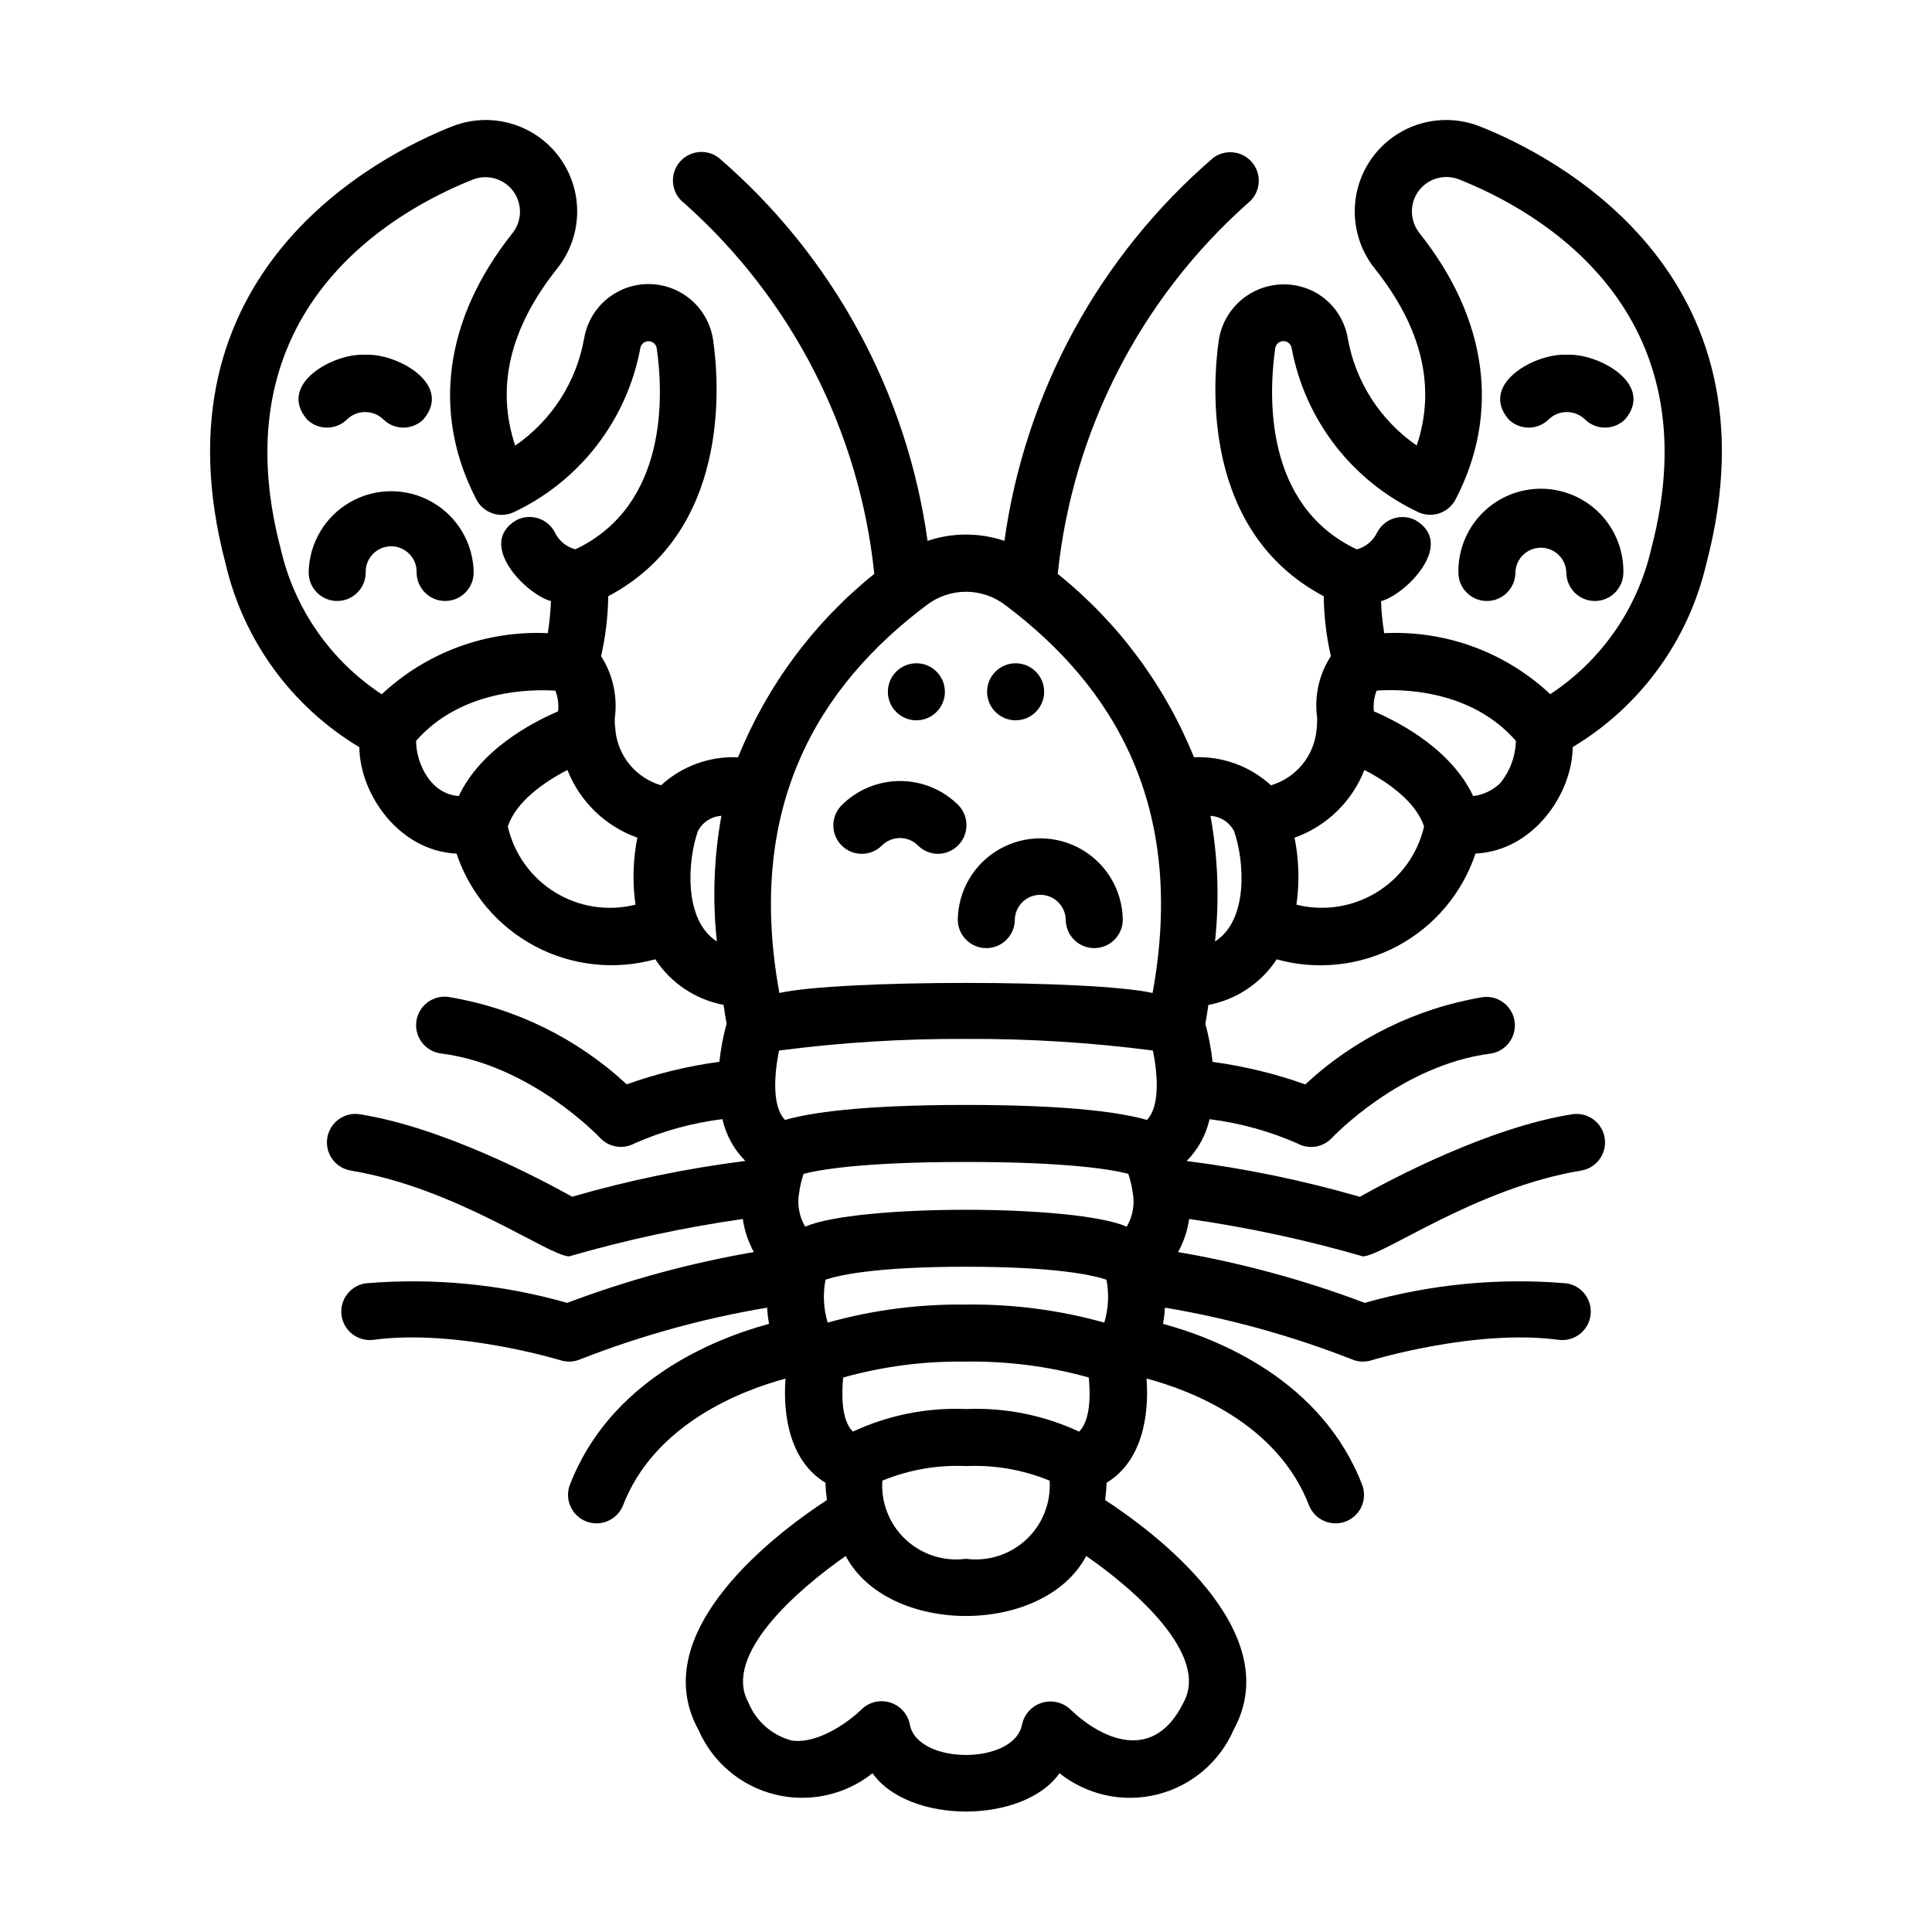 <?xml version="1.0" encoding="UTF-8"?>
<!-- Uploaded to: ICON Repo, www.iconrepo.com, Generator: ICON Repo Mixer Tools -->
<svg fill="#000000" width="800px" height="800px" version="1.1" viewBox="144 144 512 512" xmlns="http://www.w3.org/2000/svg">
 <g>
  <path d="m367.04 368.06c2.953 2.949 7.734 2.949 10.688 0 2.637-2.629 6.906-2.629 9.543 0 1.414 1.422 3.336 2.219 5.34 2.215 3.035-0.039 5.758-1.883 6.926-4.684 1.164-2.805 0.555-6.035-1.555-8.219-4.106-4.09-9.664-6.391-15.457-6.391-5.797 0-11.355 2.301-15.457 6.391-2.957 2.945-2.969 7.731-0.027 10.688z"/>
  <path d="m405.38 395.26c4.176 0 7.559-3.383 7.559-7.555 0.098-3.656 3.09-6.566 6.746-6.566s6.648 2.91 6.75 6.566c0 4.172 3.383 7.555 7.559 7.555 4.172 0 7.555-3.383 7.555-7.555-0.117-7.734-4.309-14.828-11.023-18.66-6.719-3.832-14.961-3.832-21.676 0s-10.91 10.926-11.027 18.66c0 4.172 3.387 7.555 7.559 7.555z"/>
  <path d="m554.45 255.11c2.672-2.551 6.875-2.551 9.547 0 2.953 2.949 7.734 2.949 10.688 0 7.863-9.324-7.09-17.566-15.457-17.09-8.363-0.504-23.332 7.766-15.461 17.09 2.949 2.949 7.734 2.949 10.684 0z"/>
  <path d="m538.04 303.27c4.172 0 7.555-3.383 7.555-7.555 0.102-3.656 3.094-6.566 6.75-6.566s6.648 2.91 6.75 6.566c0 4.172 3.383 7.555 7.555 7.555 4.176 0 7.559-3.383 7.559-7.555 0.09-5.856-2.176-11.504-6.285-15.676s-9.723-6.523-15.578-6.523c-5.856 0-11.469 2.352-15.578 6.523s-6.375 9.82-6.285 15.676c0 4.172 3.383 7.555 7.559 7.555z"/>
  <path d="m236 255.11c2.672-2.547 6.875-2.547 9.547 0 2.949 2.949 7.734 2.949 10.688 0 7.863-9.324-7.094-17.562-15.457-17.09-8.375-0.504-23.328 7.769-15.461 17.09h-0.004c2.953 2.949 7.734 2.949 10.688 0z"/>
  <path d="m239.23 342.01c0.102 12.293 10.367 27.469 25.766 28.215l-0.004-0.004c3.519 10.527 10.941 19.301 20.742 24.508 9.801 5.211 21.227 6.457 31.918 3.484 4.144 6.32 10.68 10.684 18.105 12.09 0.258 1.715 0.504 3.441 0.797 5.008-0.91 3.305-1.551 6.672-1.91 10.078-8.375 1.129-16.605 3.129-24.566 5.969-13.109-12.172-29.508-20.223-47.156-23.148-2.004-0.293-4.043 0.23-5.66 1.457-1.613 1.223-2.668 3.043-2.93 5.055-0.258 2.012 0.301 4.039 1.555 5.633s3.094 2.621 5.106 2.844c23.824 3.062 41.816 22.129 41.992 22.309 2.363 2.559 6.172 3.168 9.215 1.48 7.398-3.25 15.227-5.41 23.242-6.406 0.945 4.188 3.047 8.031 6.07 11.082-15.516 1.965-30.855 5.133-45.883 9.48-8.676-4.832-34.184-18.32-56.234-21.848-4.121-0.664-7.996 2.141-8.66 6.262-0.66 4.121 2.141 7.996 6.262 8.66 27.957 4.656 52.184 22.496 57.797 22.738 15.105-4.371 30.492-7.68 46.055-9.91 0.438 3.074 1.43 6.043 2.938 8.762-16.883 2.906-33.453 7.418-49.48 13.469-17.34-4.941-35.434-6.695-53.402-5.18-4.094 0.602-6.945 4.387-6.394 8.488 0.551 4.102 4.301 6.996 8.41 6.492 21.98-2.984 49.402 5.34 49.68 5.426 1.734 0.535 3.598 0.426 5.258-0.301 15.965-6.25 32.535-10.828 49.441-13.66 0.082 1.441 0.25 2.875 0.504 4.293-14.469 3.926-42.234 14.898-52.898 42.977h-0.004c-1.246 3.828 0.73 7.969 4.496 9.402 3.766 1.434 7.996-0.336 9.613-4.027 8.316-21.867 31.562-30.707 43.156-33.84-0.73 9.91 1.199 21.902 10.578 27.598 0.051 1.367 0.176 2.934 0.395 4.594-11.844 7.703-48.602 34.426-34.043 60.895 3.719 8.543 11.195 14.867 20.234 17.121 9.035 2.25 18.609 0.172 25.898-5.625 9.602 13.543 39.969 13.523 49.555 0 7.293 5.801 16.863 7.879 25.902 5.625 9.039-2.254 16.516-8.582 20.23-17.125 14.559-26.465-22.199-53.188-34.043-60.891 0.215-1.664 0.344-3.231 0.395-4.594 9.391-5.703 11.309-17.703 10.578-27.617 11.586 3.09 34.793 11.863 43.156 33.859h0.004c1.617 3.691 5.848 5.461 9.613 4.027s5.742-5.574 4.492-9.402c-10.68-28.078-38.445-39.051-52.898-42.977 0.254-1.418 0.422-2.852 0.504-4.293 16.906 2.832 33.473 7.41 49.438 13.66 1.66 0.727 3.527 0.836 5.258 0.301 0.277-0.082 27.664-8.402 49.68-5.426h0.004c4.106 0.504 7.856-2.391 8.406-6.492 0.551-4.102-2.297-7.887-6.391-8.488-17.977-1.52-36.082 0.234-53.43 5.18-16.027-6.051-32.598-10.562-49.48-13.469 1.508-2.719 2.5-5.688 2.938-8.762 15.562 2.231 30.949 5.539 46.055 9.91 5.543-0.207 29.91-18.105 57.801-22.738 4.121-0.664 6.922-4.543 6.258-8.664-0.66-4.121-4.539-6.922-8.66-6.258-22.066 3.527-47.559 17.012-56.234 21.871-15.027-4.352-30.367-7.519-45.883-9.484 3.019-3.051 5.125-6.894 6.07-11.082 8.016 0.996 15.844 3.156 23.242 6.406 3.039 1.688 6.84 1.078 9.203-1.469 0.18-0.191 18.176-19.254 42.004-22.32 4.078-0.598 6.926-4.352 6.398-8.441-0.527-4.09-4.231-7.004-8.328-6.547-17.648 2.93-34.047 10.977-47.156 23.148-7.961-2.84-16.191-4.84-24.566-5.969-0.359-3.406-1-6.773-1.91-10.074 0.289-1.566 0.539-3.293 0.797-5.008 7.426-1.41 13.961-5.773 18.105-12.094 10.699 2.977 22.137 1.727 31.941-3.488 9.809-5.219 17.23-14.004 20.742-24.543 15.395-0.715 25.668-15.914 25.766-28.215 17.895-10.727 30.672-28.258 35.406-48.582 20.441-77.336-40.707-108.26-59.953-115.88-6.68-2.664-14.195-2.227-20.52 1.195-6.324 3.422-10.801 9.477-12.219 16.527-1.422 7.047 0.363 14.363 4.867 19.969 12.523 15.742 16.238 31.473 11.082 46.855l0.004-0.004c-9.652-6.652-16.234-16.895-18.281-28.434-0.863-5.133-4.016-9.598-8.562-12.133-4.977-2.723-10.969-2.859-16.062-0.359s-8.652 7.32-9.543 12.926c-1.727 11.965-4.438 50.883 27.797 67.938 0.07 5.344 0.703 10.66 1.891 15.871-3.117 4.797-4.41 10.555-3.648 16.223 0.031 0.766 0.02 1.535-0.043 2.301-0.047 0.309-0.078 0.617-0.09 0.93-0.301 3.391-1.613 6.613-3.769 9.25-2.156 2.637-5.055 4.562-8.32 5.531-5.551-5.082-12.891-7.758-20.41-7.434-7.676-19.02-20.109-35.75-36.102-48.59 3.938-37.891 21.906-72.938 50.379-98.242 3.25-2.547 3.856-7.231 1.359-10.52-2.496-3.289-7.172-3.965-10.496-1.52-30.199 25.977-49.883 62.078-55.367 101.53-6.606-2.227-13.762-2.227-20.371 0-5.481-39.449-25.16-75.551-55.348-101.53-1.598-1.211-3.609-1.742-5.598-1.469-1.984 0.27-3.781 1.32-4.996 2.914-2.523 3.324-1.875 8.066 1.449 10.59 28.477 25.305 46.449 60.352 50.379 98.242-15.996 12.848-28.426 29.582-36.102 48.605-7.519-0.332-14.863 2.336-20.414 7.422-3.231-0.949-6.106-2.836-8.262-5.422-2.152-2.586-3.488-5.758-3.832-9.105-0.004-0.449-0.047-0.898-0.129-1.34-0.047-0.652-0.055-1.305-0.031-1.961 0.773-5.719-0.516-11.527-3.637-16.383 1.188-5.215 1.824-10.543 1.895-15.891 32.242-17.078 29.523-55.973 27.797-67.938h-0.004c-0.801-5.477-4.18-10.242-9.082-12.812-4.902-2.57-10.738-2.644-15.703-0.191-4.965 2.449-8.453 7.129-9.391 12.586-2.031 11.547-8.617 21.797-18.273 28.445-5.152-15.395-1.441-31.129 11.082-46.879 4.508-5.606 6.289-12.922 4.871-19.969-1.422-7.051-5.898-13.105-12.223-16.527-6.324-3.422-13.84-3.859-20.52-1.195-19.227 7.633-80.371 38.562-59.953 115.88 4.738 20.336 17.531 37.875 35.445 48.605zm15.035-1.668c11.871-13.562 30.375-13.73 36.93-13.312h-0.004c0.664 1.746 0.91 3.621 0.711 5.477-7.559 3.254-20.656 10.41-26.32 22.453-7.586-0.523-11.289-8.77-11.32-14.617zm145.73 78.984c16.566-0.09 33.121 0.941 49.547 3.078 1.176 5.84 2.016 14.723-1.605 18.391-6.5-1.883-19.992-3.977-47.941-3.977-27.953 0-41.445 2.09-47.941 3.977-3.629-3.668-2.781-12.555-1.605-18.391h-0.004c16.43-2.137 32.98-3.168 49.551-3.078zm0 32.605c27.297 0 38.793 2.047 43.012 3.144h-0.004c0.43 1.27 0.766 2.57 1.008 3.887 0.031 0.395 0.094 0.785 0.191 1.168 0.551 3.078-0.02 6.254-1.605 8.949-13.648-5.965-71.57-5.965-85.219 0-1.602-2.719-2.168-5.918-1.598-9.02 0.086-0.367 0.145-0.738 0.176-1.113 0.242-1.309 0.582-2.602 1.008-3.863 4.238-1.105 15.727-3.148 43.031-3.148zm29.977 71.461v0.004c-9.371-4.367-19.652-6.422-29.977-5.988-10.328-0.434-20.609 1.621-29.977 5.988-3.078-3.023-2.996-9.934-2.57-14.344 10.59-2.961 21.551-4.375 32.547-4.207 10.992-0.168 21.953 1.25 32.543 4.207 0.43 4.41 0.512 11.309-2.566 14.344zm6.676-28.887c-11.926-3.34-24.27-4.945-36.652-4.777-12.383-0.168-24.727 1.438-36.652 4.777-1.109-3.688-1.305-7.586-0.574-11.367 3.527-1.203 13.336-3.438 37.227-3.438s33.676 2.231 37.227 3.438c0.727 3.781 0.531 7.68-0.574 11.367zm-58.82 41.883c7.019-2.887 14.586-4.207 22.168-3.863 7.582-0.34 15.148 0.98 22.168 3.867 0.379 5.863-1.891 11.586-6.188 15.598-4.293 4.012-10.16 5.883-15.98 5.106-5.828 0.781-11.695-1.094-15.988-5.106-4.297-4.012-6.562-9.738-6.18-15.602zm79.832 58.762c-7.961 16.289-21.875 9.688-29.988 1.867l0.004 0.004c-2.016-1.906-4.898-2.582-7.551-1.766-2.652 0.812-4.66 2.988-5.258 5.695-2.016 10.848-27.582 10.793-29.727 0.176-0.492-2.777-2.481-5.059-5.168-5.922s-5.633-0.172-7.652 1.801c-2.656 2.648-11.145 9.297-18.496 8.258-5.215-1.367-9.48-5.113-11.504-10.113-6.883-12.508 12.949-29.855 25.801-38.793 11.246 21.195 52.496 21.191 63.738 0 12.863 8.887 32.707 26.238 25.801 38.793zm83.875-243.57c-1.945 1.871-4.449 3.059-7.129 3.387-5.672-12.035-18.746-19.191-26.305-22.449v-0.004c-0.219-1.863 0.031-3.754 0.73-5.496 6.574-0.453 24.965-0.348 36.895 13.32-0.102 4.113-1.578 8.07-4.191 11.242zm-59.574-115.37v-0.004c0.188-1.035 1.086-1.793 2.141-1.805 1.055-0.012 1.969 0.727 2.18 1.762 3.535 19.18 16.141 35.457 33.828 43.676 3.625 1.52 7.809 0.008 9.625-3.477 11.895-22.816 8.504-47.863-9.547-70.57-1.754-2.199-2.414-5.074-1.797-7.816 0.605-2.598 2.312-4.797 4.672-6.031 2.363-1.23 5.144-1.375 7.621-0.391 20.895 8.297 67.688 34.461 50.883 97.992-3.637 15.77-13.211 29.531-26.734 38.422-11.863-11.141-27.746-16.977-44-16.164-0.461-2.809-0.742-5.644-0.848-8.488 6.484-1.676 19.949-15.176 9.113-21.473h0.004c-1.789-0.91-3.863-1.074-5.769-0.453-1.906 0.621-3.488 1.977-4.398 3.762-1.062 2.195-3.031 3.816-5.391 4.434-24.688-11.707-23.352-41.062-21.582-53.355zm23.625 111.85c6.289 3.234 13.66 8.434 15.809 14.984l-0.004-0.004c-1.68 7.266-6.207 13.551-12.566 17.445s-14.016 5.07-21.254 3.266c0.848-5.902 0.676-11.91-0.504-17.754 8.48-3.019 15.234-9.566 18.516-17.945zm-34.555 16.172c2.656 7.453 4.031 23.492-5.039 29.266v0.004c1.191-11.098 0.785-22.309-1.199-33.289 2.641 0.156 5.008 1.684 6.238 4.019zm-81.477-59.859c2.996-2.301 6.664-3.551 10.441-3.551 3.773 0 7.445 1.25 10.438 3.551 28.613 21.473 48.062 53.242 39.012 102.78-15.895-3.559-83.008-3.559-98.898 0-9.066-49.566 10.441-81.336 39.008-102.78zm-54.379 55.832c-1.984 10.98-2.391 22.191-1.199 33.289-9.023-5.773-7.672-21.816-5.012-29.266h-0.004c1.223-2.34 3.582-3.867 6.215-4.023zm-22.258 5.785v-0.004c-1.18 5.848-1.348 11.855-0.504 17.762-7.238 1.824-14.906 0.656-21.273-3.238-6.367-3.898-10.895-10.195-12.562-17.469 2.144-6.551 9.512-11.75 15.793-14.984 3.297 8.379 10.062 14.922 18.547 17.938zm-43.586-174.41c3.856-1.5 8.234-0.227 10.688 3.106 2.449 3.332 2.359 7.894-0.219 11.125-18.051 22.672-21.441 47.75-9.547 70.57 1.816 3.488 6.004 5 9.629 3.477 17.684-8.219 30.289-24.496 33.824-43.676 0.211-1.031 1.129-1.77 2.184-1.758 1.055 0.012 1.949 0.77 2.141 1.809 1.77 12.281 3.102 41.629-21.547 53.348h-0.004c-2.367-0.617-4.348-2.242-5.41-4.449-0.906-1.785-2.488-3.141-4.398-3.762-1.906-0.621-3.981-0.457-5.769 0.453-10.832 6.297 2.625 19.789 9.109 21.469-0.105 2.852-0.391 5.695-0.855 8.512-16.25-0.777-32.121 5.062-43.992 16.188-13.527-8.887-23.105-22.648-26.742-38.418-16.777-63.531 30.016-89.695 50.91-97.992z"/>
  <path d="m225.8 295.71c0 4.172 3.383 7.555 7.555 7.555 4.176 0 7.559-3.383 7.559-7.555-0.051-1.824 0.641-3.586 1.91-4.894 1.27-1.305 3.016-2.043 4.84-2.043 1.82 0 3.566 0.738 4.836 2.043 1.273 1.309 1.961 3.07 1.91 4.894 0 4.172 3.387 7.555 7.559 7.555s7.559-3.383 7.559-7.555c-0.117-7.734-4.312-14.828-11.027-18.66s-14.957-3.832-21.672 0c-6.719 3.832-10.91 10.926-11.027 18.66z"/>
  <path d="m413.15 334.89c4.172 0 7.559-3.383 7.559-7.555 0-4.176-3.387-7.559-7.559-7.559-4.176 0-7.559 3.383-7.559 7.559 0 4.172 3.383 7.555 7.559 7.555z"/>
  <path d="m386.85 334.89c4.176 0 7.559-3.383 7.559-7.555 0-4.176-3.383-7.559-7.559-7.559-4.172 0-7.555 3.383-7.555 7.559 0 4.172 3.383 7.555 7.555 7.555z"/>
 </g>
</svg>